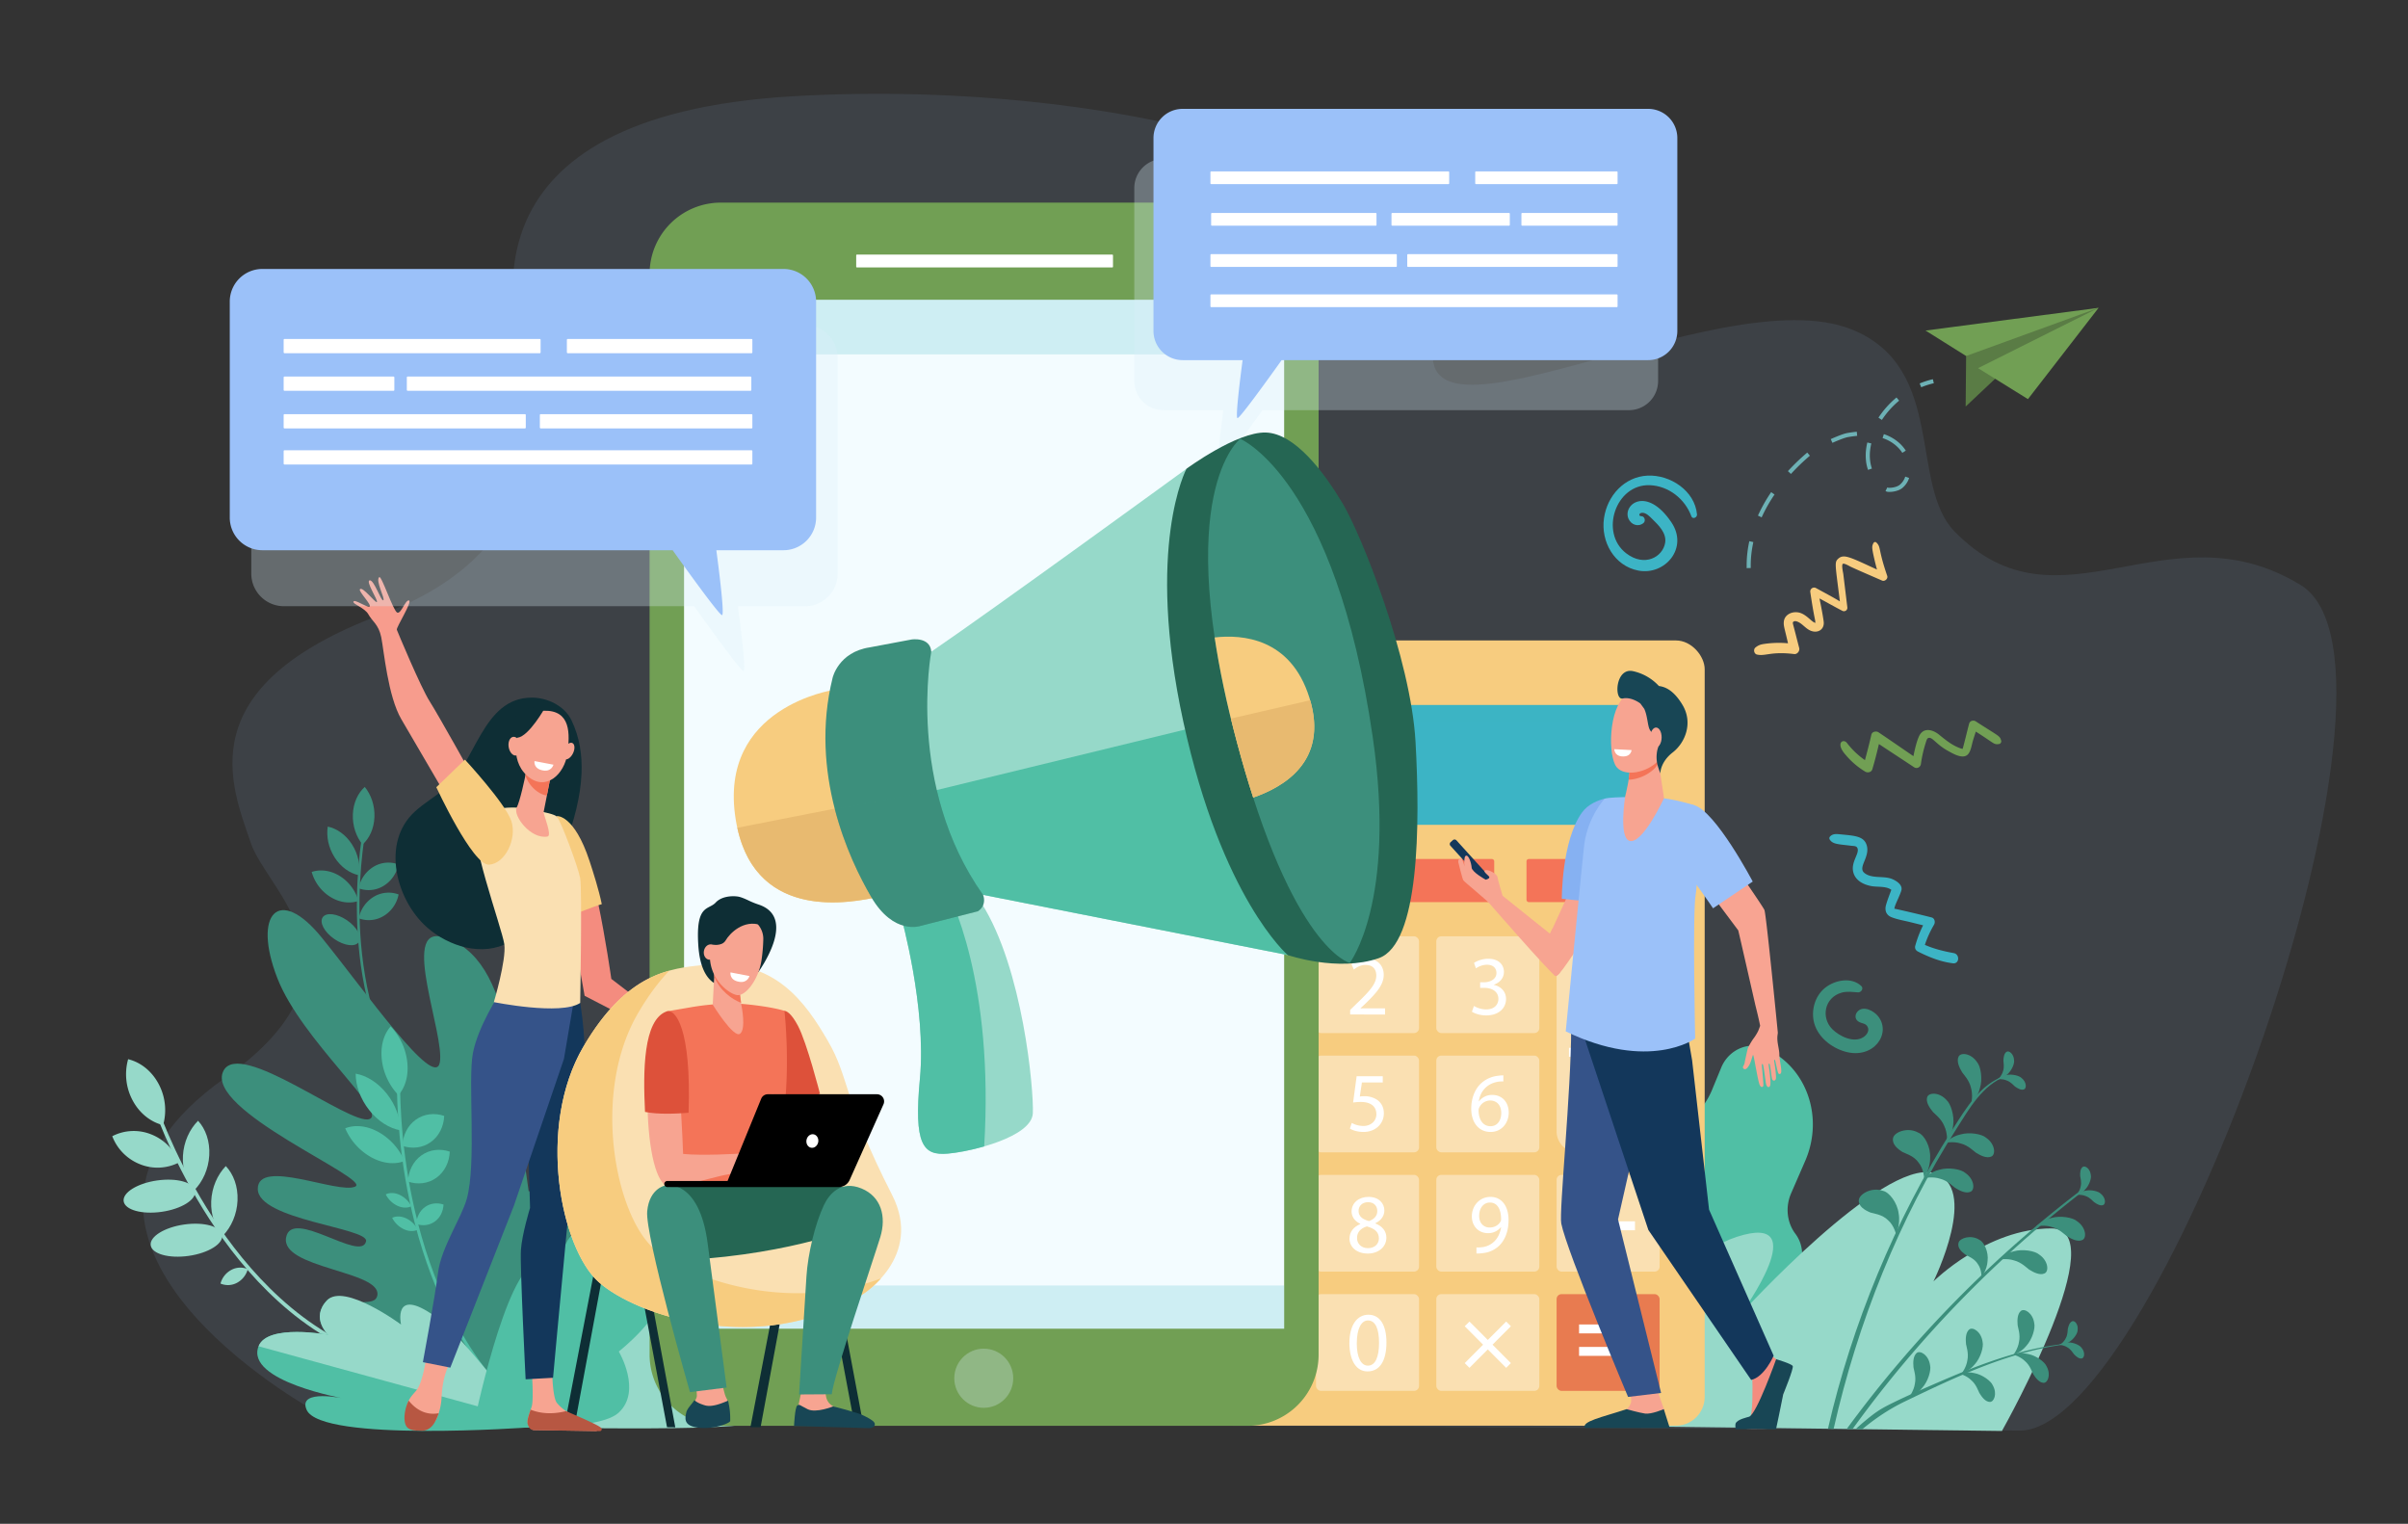 <?xml version="1.0" encoding="UTF-8"?> <svg xmlns="http://www.w3.org/2000/svg" viewBox="0 0 3161 2000"><rect x="0" y="0" width="3161" height="2000" fill="#333333" stroke="none"/> <defs> <style>.cls-1{isolation:isolate;}.cls-2,.cls-25{fill:#9bc1f9;}.cls-2{opacity:0.1;}.cls-28,.cls-3{fill:#3c8f7c;}.cls-4{fill:#96d9c9;}.cls-5{fill:#50bfa5;}.cls-6{fill:#0e2e35;}.cls-7{fill:#f7cc7f;}.cls-8{fill:#719f54;}.cls-18,.cls-23,.cls-9{fill:#3cb4c5;}.cls-10{fill:#f79c8d;}.cls-11{fill:#f48c7f;}.cls-12{fill:#f7a491;}.cls-13{fill:#13375b;}.cls-14{fill:#355389;}.cls-15{fill:#fae0b2;}.cls-16{fill:#f47458;}.cls-17{fill:#b75742;}.cls-18{opacity:0.5;}.cls-18,.cls-24,.cls-28{mix-blend-mode:multiply;}.cls-19{fill:#e87b50;}.cls-20{fill:#fff;}.cls-21{fill:#f3fcff;}.cls-22,.cls-24{fill:#daeef7;}.cls-22,.cls-24,.cls-28{opacity:0.3;}.cls-23{opacity:0.2;}.cls-26{fill:#e8ba70;}.cls-27{fill:#256653;}.cls-29{fill:#5a7c45;}.cls-30{fill:#6db1b5;}.cls-31{fill:#86b1f2;}.cls-32{fill:#184655;}.cls-33{fill:#f8a492;}.cls-34{fill:#dd513a;}</style> </defs> <g class="cls-1"> <g id="Layer_1" data-name="Layer 1"> <path class="cls-2" d="M1041,126.33c447.17-25.95,916,109.21,847.09,305.13s368.44-69.59,543,1.05c124.26,50.29,74.59,203.39,134.7,265.08C2703.64,839,2844.6,660.92,3020,767.79s-183.73,1104.3-367,1109.87L562.82,1865l-150-13.48S-2.1,1624.59,294.71,1415.29C495.4,1273.76,351,1171,329.17,1106.2c-25.06-74.39-83.54-204.3,171.24-299.65s189-302.79,182.73-345.75S593.88,152.27,1041,126.33Z"></path> <path class="cls-3" d="M533,1423.68c-48.08-71.67-59.72-159.89-61-221.28-1.41-66.64,8.72-116.94,8.82-117.44l-3.33-1.07c-.1.5-10.32,51.17-8.91,118.25,1.3,62,13.07,151.11,61.75,223.68Z"></path> <path class="cls-3" d="M491.55,1072.38c-.58,15.11-6.59,28-15.63,36.08-8.33-10.21-13.3-24.42-12.72-39.54s6.59-28,15.63-36.07C487.16,1043.05,492.13,1057.27,491.55,1072.38Z"></path> <path class="cls-3" d="M462.06,1108.27c8.18,12.77,11.1,27.53,9.09,40.51-11.91-2.48-23.65-10.6-31.83-23.36s-11.09-27.53-9.08-40.51C442.15,1087.39,453.89,1095.51,462.06,1108.27Z"></path> <path class="cls-3" d="M446.12,1149.84a56.6,56.6,0,0,1,24.41,32.71c-11.26,3.76-24.68,2.23-36.95-5.39a56.54,56.54,0,0,1-24.41-32.71C420.43,1140.7,433.85,1142.23,446.12,1149.84Z"></path> <ellipse class="cls-3" cx="447.24" cy="1220.32" rx="14.86" ry="28.71" transform="translate(-811.18 895.41) rotate(-55.4)"></ellipse> <path class="cls-3" d="M490.29,1137.7a37.61,37.61,0,0,1,32.73-3.14,42.42,42.42,0,0,1-19.55,28.21,37.61,37.61,0,0,1-32.73,3.14A42.42,42.42,0,0,1,490.29,1137.7Z"></path> <path class="cls-3" d="M490.52,1177.12a37.6,37.6,0,0,1,32.73-3.14,42.38,42.38,0,0,1-19.55,28.2,37.59,37.59,0,0,1-32.74,3.15A42.47,42.47,0,0,1,490.52,1177.12Z"></path> <path class="cls-4" d="M483.45,1775.69c-100.79-36.7-171.29-124.23-212.68-191.2-44.94-72.69-66.24-137.54-66.45-138.19l-4.45,1.77c.21.65,21.66,66,66.88,139.18,41.79,67.63,113,156,215.06,193.2Z"></path> <path class="cls-4" d="M208.26,1422.75a72.82,72.82,0,0,1,5.86,54c-16-3.91-30.87-15.24-40.05-32.53a72.81,72.81,0,0,1-5.86-54C184.23,1394.12,199.08,1405.46,208.26,1422.75Z"></path> <path class="cls-4" d="M198.39,1488.86A64.27,64.27,0,0,1,235,1525.72a61.43,61.43,0,0,1-51.06,2.43,64.25,64.25,0,0,1-36.59-36.86A61.43,61.43,0,0,1,198.39,1488.86Z"></path> <ellipse class="cls-4" cx="209.28" cy="1569.95" rx="47.37" ry="20.8" transform="translate(-219.45 45.24) rotate(-8.11)"></ellipse> <ellipse class="cls-4" cx="244.82" cy="1627.76" rx="47.37" ry="20.8" transform="translate(-227.26 50.84) rotate(-8.11)"></ellipse> <path class="cls-4" d="M240.15,1517c1-18.25,8.64-34.73,19.84-46,10,10.86,15.74,27.1,14.72,45.36s-8.63,34.73-19.83,46C244.91,1551.47,239.13,1535.23,240.15,1517Z"></path> <path class="cls-4" d="M277.26,1576.81c.75-18.26,8.12-34.88,19.16-46.33,10.13,10.67,16.15,26.79,15.4,45.06s-8.13,34.88-19.16,46.32C282.53,1611.19,276.5,1595.07,277.26,1576.81Z"></path> <path class="cls-4" d="M303.59,1666.8a24.89,24.89,0,0,1,21.67-1,28.72,28.72,0,0,1-14.14,17.89,24.9,24.9,0,0,1-21.67,1A28.68,28.68,0,0,1,303.59,1666.8Z"></path> <path class="cls-3" d="M725.15,1678.63s78.35-173,52.16-211.6c-36.2-53.34-81.22,110.35-83.41,96-20.73-135.88-16.4-307.25-113.36-333.22-55.12-14.77,3.65,128-3.2,164.76s-98.54-94.53-155-164-91.05-31.15-58.32,53.14c31.66,81.5,146.33,177,120.66,185.17s-169.61-105.36-191.3-63.52c-26.6,51.3,195.13,141.86,172.89,152.08s-127.88-37.82-127.88,3,146,51.08,142.16,68.75c-6.14,28.61-97.83-44.64-105-4.94-7.32,40.6,124.46,43.68,119.86,75.44-2.64,18.25-35.84-.85-41.84,24.24-13.69,57.22,194,137.39,194,137.39Z"></path> <path class="cls-4" d="M866.79,1716.73c31.53,14.77,23,51.45,23,51.45s85.48-66.75,117.44-27.79,15.16,115.32-22.32,127.73-363.48,3.72-363.48,3.72S838.43,1703.44,866.79,1716.73Z"></path> <path class="cls-5" d="M643.42,1810.83l3-2.58c-68.49-83.43-97.74-188-110.21-261.07-13.54-79.26-10.8-139.54-10.77-140.14l-4.16-.75c0,.61-2.79,61.29,10.82,141C544.69,1621,574.2,1726.5,643.42,1810.83Z"></path> <path class="cls-5" d="M534.62,1393.79c2,18-2.63,33.57-11.63,43.56a80.83,80.83,0,0,1-21.79-46.54c-2-18,2.63-33.56,11.63-43.56A80.83,80.83,0,0,1,534.62,1393.79Z"></path> <path class="cls-5" d="M507.9,1435.73c11.74,14.86,17.76,32.31,17.75,47.84-14.23-2.48-29.25-11.66-41-26.53s-17.76-32.31-17.75-47.84C481.13,1411.68,496.16,1420.87,507.9,1435.73Z"></path> <path class="cls-5" d="M496.88,1485.83a79.26,79.26,0,0,1,34.08,38c-12.36,4.92-28.16,3.64-43.7-4.93a79.18,79.18,0,0,1-34.09-37.95C465.53,1476,481.33,1477.26,496.88,1485.83Z"></path> <path class="cls-5" d="M524.67,1568.31a33,33,0,0,1,15.3,14.92c-5,2.49-11.57,2.47-18.29-.64a33,33,0,0,1-15.3-14.92C511.36,1565.18,518,1565.2,524.67,1568.31Z"></path> <path class="cls-5" d="M533.1,1599.07A33,33,0,0,1,548.41,1614c-5,2.48-11.58,2.46-18.29-.65a33,33,0,0,1-15.31-14.92C519.79,1595.93,526.39,1596,533.1,1599.07Z"></path> <path class="cls-5" d="M545.81,1469.62c11-7.88,24.63-9.25,37.31-5-.6,13.73-6.61,26.47-17.58,34.34s-24.62,9.26-37.31,5C528.84,1490.23,534.84,1477.49,545.81,1469.62Z"></path> <path class="cls-5" d="M553.12,1516.52c11-7.88,24.62-9.25,37.3-5-.6,13.73-6.61,26.47-17.58,34.34s-24.62,9.25-37.31,5C536.14,1537.12,542.14,1524.39,553.12,1516.52Z"></path> <path class="cls-5" d="M557.91,1584.24c7.15-5.12,16-6,24.29-3.29-.39,8.94-4.3,17.23-11.45,22.36s-16,6-24.28,3.29C546.86,1597.65,550.77,1589.37,557.91,1584.24Z"></path> <path class="cls-5" d="M695.07,1873.44s-100.13-128.55-142-148.25c-44.6-21-5.93,51.74-5.93,51.74s-95.36-93.68-117.76-70.29,1.52,45.28,1.52,45.28-79.86-14.83-91.5,15.08c-17.89,46,113.45,68.83,113.45,68.83S390,1822,402.54,1850.48C421.52,1893.4,695.07,1873.44,695.07,1873.44Z"></path> <path class="cls-4" d="M339.42,1767c11.64-29.91,91.5-15.08,91.5-15.08S407,1730,429.4,1706.64s97.05,31.85,97.05,31.85-11.57-50.77,44.5-10.83c40.06,28.52,117.36,134.93,117.36,134.93Z"></path> <path class="cls-5" d="M621.45,1871.51s159.54,11.28,190.62-17.29.24-80.32.24-80.32,54.75-43.28,53.9-71.54-36.53-13.92-36.53-13.92,60.46-77.84,46.12-92.65c-26.71-27.57-96.61,53.34-96.61,53.34s20.75-38.49-1.14-44.6c-33-9.22-57.27,85.71-57.27,85.71s6.15-37.49-16.59-32.51C663.37,1666.66,621.45,1871.51,621.45,1871.51Z"></path> <polygon class="cls-6" points="753.94 1873.27 740.59 1873.27 790.35 1614.68 801.46 1616.79 753.94 1873.27"></polygon> <path class="cls-5" d="M2246.93,1431.65l12.88-31.23c10-23,35.57-33.94,57.12-24.5h0c54.31,23.79,77.92,90,52.74,147.88l-18.41,42.33c-8.07,18.54-5.26,38.93,5.62,53.32,9.87,13.06,11.49,31.22,4.64,47l-9.71,22.32a88.55,88.55,0,0,1-55.21,49.42,53.72,53.72,0,0,0-33.33,30.22l-13.75,31.6c-15.19,34.92-54.07,51.6-86.84,37.25L2144,1829c-32.77-14.35-47-54.3-31.82-89.23h0c24.57-41.76,22.61-72.93,13.9-94.07a126.88,126.88,0,0,1,1.2-98.69l1.94-4.46a125.31,125.31,0,0,1,76.46-69.43C2220.51,1468.4,2236,1456.82,2246.93,1431.65Z"></path> <path class="cls-4" d="M2012.86,1870.39c26.35-34.29,172.8-216.39,267-247,104-33.79,6,100.41,6,100.41s184.52-202.46,252.24-184.21c62.07,16.73,0,142.23,0,142.23s69.91-69.5,154.69-69.5c82.51,0-57.29,252.67-64.85,265.87Z"></path> <path class="cls-3" d="M2568.81,1480.68c-75.4,118.15-130.32,255.25-161.78,394.68l-7.47-.09c31.33-136.51,88.19-274.68,163.45-392.7,17.49-27.43,36.38-60,69.14-70.67.63-.2.87.76.27,1C2602.5,1424.2,2585.17,1455,2568.81,1480.68Z"></path> <path class="cls-3" d="M2424.17,1875.61a1532.55,1532.55,0,0,1,309.4-314.82c1.21-.92,2.85,1.21,1.63,2.15a1516.47,1516.47,0,0,0-303.32,312.73Z"></path> <path class="cls-3" d="M2575.7,1407.41c1.94,2.87,9.37,10.34,11.55,20.15,2.93,9.31.62,21,.37,20.55-.56.24,8.59-7.53,11.45-19.89,3.71-11.85,1.12-28.28-3.49-33.73-8-12.31-21.86-13.56-24.55-7.59C2568.16,1392.83,2571.79,1400.9,2575.7,1407.41Z"></path> <path class="cls-3" d="M2593.73,1512.87c-2.81-2-10.11-9.6-19.84-12-9.22-3.12-20.88-1-20.48-.77-.24.56,7.68-8.48,20.05-11.1,11.88-3.48,28.21-.56,33.54,4.17,12.11,8.22,13.08,22.19,7.08,24.78C2608.11,1520.72,2600.15,1516.92,2593.73,1512.87Z"></path> <path class="cls-3" d="M2566.51,1559.09c-2.81-2-10.11-9.6-19.84-12-9.22-3.13-20.88-1-20.48-.78-.24.56,7.68-8.47,20-11.1,11.88-3.48,28.21-.56,33.54,4.17,12.11,8.22,13.08,22.19,7.08,24.78C2580.9,1566.94,2572.93,1563.14,2566.51,1559.09Z"></path> <path class="cls-3" d="M2663.6,1666.3c-2.81-2-10.11-9.6-19.85-12-9.21-3.13-20.87-1-20.47-.78-.24.56,7.68-8.47,20-11.1,11.88-3.48,28.21-.56,33.54,4.17,12.11,8.22,13.08,22.19,7.08,24.78C2678,1674.15,2670,1670.35,2663.6,1666.3Z"></path> <path class="cls-3" d="M2713.2,1622.46c-2.81-2-10.11-9.61-19.84-12-9.22-3.13-20.88-1-20.48-.78-.24.56,7.68-8.47,20-11.1,11.88-3.48,28.21-.55,33.54,4.17,12.11,8.23,13.08,22.2,7.08,24.79C2727.59,1630.3,2719.62,1626.5,2713.2,1622.46Z"></path> <path class="cls-3" d="M2537.61,1459.71c2.37,2.52,10.88,8.72,14.58,18.07,4.35,8.73,3.9,20.6,3.59,20.24-.52.32,7.3-8.8,8.19-21.45,1.79-12.29-3.35-28.11-8.76-32.76-9.79-10.9-23.71-9.93-25.43-3.61C2527.88,1446.5,2532.73,1453.9,2537.61,1459.71Z"></path> <path class="cls-3" d="M2497.59,1512.13c3.37,1.79,15.13,5,21,13.88,6.7,7.86,7.55,21.31,7.11,21-.63.58,8.38-13,8-27.48.84-14.49-7.74-29.93-15.3-32.78-14-8-31.89-.86-33.36,6.94C2483.39,1501.59,2490.57,1507.74,2497.59,1512.13Z"></path> <path class="cls-3" d="M2455.46,1591.52c3.62,1.2,15.77,2.42,23.08,10.13,7.92,6.62,11,19.74,10.53,19.54-.52.68,6.1-14.2,3.28-28.43-1.61-14.43-12.65-28.2-20.58-29.74-15.12-5.47-31.58,4.54-31.73,12.47C2439.7,1583.53,2447.81,1588.38,2455.46,1591.52Z"></path> <path class="cls-3" d="M2580.12,1646.83c2.63,1.65,12,5,16.34,12.49,5,6.78,4.93,17.77,4.58,17.52-.55.43,7.56-10.07,8.07-21.89,1.5-11.74-4.6-24.79-10.59-27.55-10.93-7.26-25.9-2.52-27.54,3.74C2569.16,1637.44,2574.66,1642.86,2580.12,1646.83Z"></path> <path class="cls-3" d="M2645,1426c-1.57-1.31-5.56-6.12-11.21-8-5.32-2.26-12.31-1.53-12.08-1.36-.17.32,4.91-4.68,12.34-5.69,7.18-1.53,16.71.91,19.66,3.94,6.81,5.4,6.77,13.71,3.11,15S2648.63,1428.67,2645,1426Z"></path> <path class="cls-3" d="M2629.9,1392.26c.07,2.06,1.44,8.16-.56,13.78-1.47,5.6-6.31,10.71-6.31,10.42-.35-.06,6.69-1,12-6.33,5.59-4.77,9.48-13.84,8.89-18-.1-8.7-6.68-13.75-9.92-11.61S2630,1387.75,2629.9,1392.26Z"></path> <path class="cls-3" d="M2748.92,1577.79c-1.57-1.31-5.56-6.12-11.21-8-5.32-2.25-12.31-1.53-12.08-1.36-.17.32,4.91-4.67,12.34-5.68,7.18-1.54,16.71.9,19.66,3.94,6.81,5.39,6.77,13.7,3.11,15S2752.54,1580.46,2748.92,1577.79Z"></path> <path class="cls-3" d="M2730.69,1543.76c.24,2,2.1,8,.56,13.78-1,5.7-5.41,11.19-5.43,10.91-.35,0,6.59-1.6,11.47-7.3,5.19-5.22,8.32-14.57,7.39-18.71-.81-8.66-7.78-13.15-10.83-10.75S2730.42,1539.26,2730.69,1543.76Z"></path> <path class="cls-3" d="M2648.62,1739.71c.5,3.17,3.79,12.37,1.76,21.46-1.2,9-7.73,17.81-7.77,17.37-.57,0,10.16-2.91,17.42-12.13,7.76-8.47,12-23.27,10.33-29.66-1.82-13.47-13-20-17.59-16.08S2647.91,1732.7,2648.62,1739.71Z"></path> <path class="cls-3" d="M2580.8,1764.07c.5,3.17,3.79,12.37,1.76,21.46-1.2,9-7.73,17.82-7.78,17.38-.56,0,10.17-2.92,17.43-12.14,7.76-8.47,12.05-23.27,10.33-29.66-1.83-13.46-13-20-17.59-16.08S2580.09,1757.07,2580.8,1764.07Z"></path> <path class="cls-3" d="M2511.88,1794.89c.51,3.17,3.8,12.37,1.77,21.46-1.21,9-7.73,17.82-7.78,17.38-.56,0,10.17-2.91,17.43-12.14,7.76-8.47,12-23.27,10.33-29.66-1.83-13.46-13-20-17.6-16.08S2511.18,1787.89,2511.88,1794.89Z"></path> <path class="cls-3" d="M2668.86,1803.29c-1.39-2.62-4.08-11.24-10.64-16.8-5.87-5.93-15.6-8.8-15.39-8.45-.39.33,9.12-3.55,19.59-.82,10.43,1.9,21.83,10.4,24.12,16.07,6.14,11,1.56,22-4,21.71S2672.24,1808.85,2668.86,1803.29Z"></path> <path class="cls-3" d="M2598.32,1828.34c-1.39-2.61-4.09-11.24-10.64-16.8-5.87-5.93-15.6-8.8-15.39-8.45-.4.34,9.11-3.55,19.59-.81,10.43,1.89,21.83,10.4,24.11,16.07,6.14,10.94,1.56,22-4,21.7C2606.35,1839.88,2601.69,1833.9,2598.32,1828.34Z"></path> <path class="cls-3" d="M2722.59,1777.5c-1.22-1.46-4.05-6.52-8.89-9.14-4.47-2.95-11-3.46-10.78-3.27-.21.26,5.25-3.43,12.19-3.11,6.8-.19,15.08,3.64,17.26,6.9,5.3,6.06,3.88,13.62.33,14.16S2725.44,1780.54,2722.59,1777.5Z"></path> <path class="cls-3" d="M2714.45,1744.22c-.28,1.88,0,7.68-2.82,12.46-2.27,4.85-7.53,8.7-7.48,8.44-.31-.12,6.27.17,12-3.76,5.89-3.4,10.95-11,11.11-14.93,1.35-8-3.8-13.65-7.11-12.24S2715.29,1740.13,2714.45,1744.22Z"></path> <path class="cls-7" d="M2355.19,858.46c4.14.51,7.66-4.1,6.63-8-1.66-6.22-3.22-12.47-4.82-18.71-3.52-13.79-4.09-14.22-3.12-15.38,2.31-2.78,7.87.45,9.81,1.84,4.3,3.06,7.85,7.24,12.75,9.41,9.56,4.21,19-1.23,17.49-12.16-1.42-10-3.43-20-5.49-30,10,5.34,19.85,11,29.91,16.18A4.48,4.48,0,0,0,2425,797c-1.07-8.8-4.23-34.84-5.27-43.43-.27-2.22-2.75-12.42-.51-13.56,2-1,8.72,3.17,10.32,3.91,8.86,4.1,12,5.43,41.15,18.11,3.47,1.51,7.95-2.51,6.69-6.14-12.32-35.77-7.84-37.35-14.13-43.72-1.41-1.43-3.35-.76-4.13.9-2,4.23-2.17,5.38,1.59,21.81q1.47,6.38,3.24,12.66c-35.06-16.07-43.52-21-50.92-14.22-5.13,4.68-3.93,6.72,2.19,56-10.19-6.15-20.7-11.64-31.17-17.38a5.1,5.1,0,0,0-7.63,5.37c5.27,35.82,6.86,36.54,6.48,39.82,0,.09,1.77,1.1-1,0-4.73-1.88-11.58-11.62-21.21-13.31-8.48-1.49-18.27,2.88-19.07,12.36-.47,5.51.92,7.92,5.5,28.15a132.19,132.19,0,0,0-31.3.84c-4.72.67-7.74,1.72-11.46,4.73-3,2.47-1.9,8.26,2,9.19C2317.39,861.7,2324.6,854.7,2355.19,858.46Z"></path> <path class="cls-8" d="M2521.6,1002.72a163.37,163.37,0,0,1,6.49-28.27c.59-1.81,1.28-5.31,3.47-5.9,5.26-1.43,9.64,8.18,25.6,17,6.93,3.82,20.92,12.34,27.14,3.35,3.18-4.6,4-11.37,5.58-16.67,1.18-4,2.52-8,3.77-12,25.4,16.08,23.34,17.23,30.44,16.36a3.7,3.7,0,0,0,2.92-4.3c-1.91-6.77-1.66-4.92-33.49-25.52-2.9-1.88-7.47-.84-8.52,2.78-1.6,5.45-7.5,30.5-8.71,33.46-.23-.28-1.63-.42-1.92-.52-11.45-3.85-19.94-10.94-29.16-18.4-7.55-6.11-19.22-9.66-25.19.56-3.24,5.54-6.31,18.06-8.25,27.82-15.27-10.43-30.48-21-45.81-31.29-3-2-8.49-1-9.4,3.06-2.53,11.24-5.44,22.36-8.43,33.47a106.61,106.61,0,0,1-23.58-22.49c-4.92-6.39-15.51,0-2,15.29a102.65,102.65,0,0,0,25.84,22.21c3.27,2,8.2,1,9.43-3.07,3.28-10.91,6.07-22,8.64-33.09,15.35,10.2,30.8,20.24,46.14,30.44C2516.38,1009.52,2521,1007,2521.6,1002.72Z"></path> <path class="cls-9" d="M2514.18,1241.27c-.94,3.38.57,6.16,3.57,7.68,14.67,7.41,29.59,13.41,45.95,15.4,8.51,1,9.21-11.89,1-13.39-12.81-2.36-25.84-5.46-37.9-10.8a134.45,134.45,0,0,1,12-26.42c1.89-3.17,1-8.45-3.06-9.53-10.09-2.71-48.61-11.78-49.06-11.47a2.19,2.19,0,0,0,.27-1c.46-4.25,7.49-17,9.05-23.39,1.74-7.12-6.83-12.45-12.32-14.67-11.13-4.52-26.3,0-36.14-7.8-9.46-7.48,7.63-20.73,2.89-36.47-3.65-12.13-16-12.49-35.19-14.39-4.7-.47-9.29-.87-12.83,2.83a3.21,3.21,0,0,0-.72,3.71c3.94,6.69,11.16,6.35,28.53,8.54,2.21.28,6.14.09,7.55,2.21,4.7,7-8.69,18.58-4.87,32.8,3,11.09,14,16.24,24.15,18,7.94,1.36,18.74-.28,25.71,4.8-2.41,6.54-5,13.08-6.92,19.75-2.07,7.3.13,13.46,7.27,16.24,7.89,3.08,16.64,4.47,24.82,6.5,5.51,1.37,11,2.76,16.53,4.08A151.36,151.36,0,0,0,2514.18,1241.27Z"></path> <path class="cls-9" d="M2194,685.48c-32.74-48.41-64.32-23-56.24-4.56,3.46,7.9,12.79,11.24,19.7,5.52,3.17-2.63,1.55-9-2.91-8.94-3.68.06-3.34-4,.68-4.43,5.42-.56,10.23,4.72,13.73,8.16,8.18,8,18.89,18.32,16.92,31-3,18.88-27.12,32.6-51.33,13.87-34.91-27-13.81-91,31.22-89.27,24.5.94,46.09,17.9,54.48,40.78,1.64,4.47,7.79,1.64,7.41-2.47-2.88-31.12-35.22-52.28-64.94-50.87-30.48,1.44-52.89,26.45-57.14,55.8-4.46,30.78,13.46,62.83,45.17,68.84C2185.56,755.48,2216.93,719.33,2194,685.48Z"></path> <path class="cls-3" d="M2465.37,1333.79c-5.6-7-19.27-14.42-26.88-6.21-3.54,3.81-3.95,9.7.75,13s10.14,1.86,12.67,7.73c2.17,5-1.58,10.23-5.74,12.93-12.65,8.24-31.61-1.09-41-10.54-14.88-15-10.41-41.38,12.39-47.85,7.14-2,14.35-.77,21.6-.34,4,.24,7.58-5.15,4.21-8.33-12.93-12.22-34.66-7.94-47.53,2.32-13.51,10.77-18.9,30.24-14.24,46.71,5.2,18.39,22.68,32,40.54,37.08C2459.25,1390.84,2483.5,1356.61,2465.37,1333.79Z"></path> <path class="cls-6" d="M763.38,1015.08c1-23.81-2.5-47.34-13.08-69.51-9.1-19.08-31.61-29.91-52.14-29.93-65.19-.09-73.48,86.71-115,120.19-12.68,10.23-26.85,18.56-38.85,29.6C500,1106.17,520,1181.58,560.66,1217.29c28.24,24.79,72.6,38.87,107.4,19.49,18.16-10.11,32-26.92,41.77-45.34,13.94-26.14,22.93-56.31,32.85-84.17C753.23,1077.62,762.08,1046.74,763.38,1015.08Z"></path> <path class="cls-10" d="M623.57,1024.91S575.69,938.8,564,920.49s-42-91-43.08-93.91,20.9-37.29,16-38.47S526.62,806.26,521.38,804s-20.53-48.84-23.51-46.53c-5.58,4.32,8.24,28.86,5.27,30.41s-12-27-17.84-26.17,11.12,26.17,9.48,28.41-19.24-21.63-22.42-16.54c-1.73,2.76,16.19,20.83,12.74,22.52s-19.37-10-21.06-6.61,14.74,8,19.65,17,13.28,13,16.75,29.78,8.67,77.56,26.46,107.87,56.93,97.42,56.93,97.42Z"></path> <path class="cls-11" d="M876.94,1341.81l-74.45-57S795,1231.67,785,1184.49c-12.57,3.56-23.9,13.45-36.48,16.9L767.43,1307,865,1357.54l27.56,35.54,6.27-36.49Z"></path> <path class="cls-7" d="M774,1130.42c-20.37-62-43.14-59.34-43.14-59.34l17.61,130.31c12.58-3.45,29-11.13,41.51-14.69C785.85,1167.11,779,1145.69,774,1130.42Z"></path> <path class="cls-12" d="M559.59,1781.91s-4.59,32-12.49,42.37c-2.65,3.47-7.5,7.86-10.68,14.13-4.95,9.77-2.21,24.3,1.44,32.3,1.88,4.11-.13,4.1,4.14,5.43,12.64,3.92,26.08-2.69,31.46-14.86a75.91,75.91,0,0,0,6.18-27.3C581,1804.89,590,1790.1,590,1790.1Z"></path> <path class="cls-12" d="M697.83,1796.56s2.84,36.13.54,47.87c-1.24,6.28-8.1,19.23-5,25.14s6.74,7.4,6.74,7.4l81.6,1.32c4.45.07,1.51-2.8-2.07-5.45-5.87-4.34-10.6-7.21-29.34-16.33-1.22-.59-5.67-3.44-7.28-4.42a56.58,56.58,0,0,1-11.67-10.37c-5.86-6.56-6.37-38.38-6.37-38.38Z"></path> <path class="cls-13" d="M761.61,1316.34s10.27,58.65,3.53,97.11S726,1808.36,726,1808.36l-36,2s-7.54-148.9-6.19-169.61,12-55.35,12-55.35l-3.59-120.22,45.42-157.94Z"></path> <path class="cls-14" d="M655.84,1304s-28.33,42.89-35.08,78.39,5,144.59-8,191.11c-7,25.18-33.65,64.06-37.7,96.6s-19.92,117.78-19.92,117.78l36,7.17,83.59-212.87,65.57-192.4,16.8-99.09Z"></path> <path class="cls-15" d="M678.78,1060s-37.52-2.41-52.36,13.86,32.93,145,35.63,165.68-13.76,75.76-13.76,75.76,88.13,17.84,113.32,1.08c0,0,2.7-148.9,0-163.69s-25.19-75-30.59-80.86S678.78,1060,678.78,1060Z"></path> <path class="cls-12" d="M691.27,1009.54s-.19,1.11-.54,3c-1.67,9.07-8.12,39.17-12.47,47.44-5.26,10,18,41.88,40.4,38,6.66-1.16-5.64-29.3-5-32.28,1.14-5.7,2.67-13.49,4.24-21.47.88-4.5,1.78-9.07,2.62-13.36,2.4-12.19,4.35-22.16,4.35-22.16Z"></path> <path class="cls-16" d="M690.73,1012.54c.35-1.89.54-3,.54-3l33.55-.84s-2,10-4.35,22.16c-.83,4.27-1.72,8.81-2.61,13.29-5.18-.77-10.59-3.3-16-8.08a42.65,42.65,0,0,1-12.13-18.15C690.12,1015.79,690.47,1014,690.73,1012.54Z"></path> <path class="cls-12" d="M713.85,932.84S698,931,688.13,943.9s-20.6,52.77,4,74.44,49-2.86,52.57-28.87S749.73,931.9,713.85,932.84Z"></path> <path class="cls-12" d="M752,989.08c-2.94,5.75-7.87,8.93-11,7.11s-3.31-8-.37-13.7,7.87-8.93,11-7.11S754.94,983.34,752,989.08Z"></path> <path class="cls-6" d="M715.62,928.58s-21.12,37.92-36.24,39.67-17.1,21.9-17.1,21.9,5.41-46.43,20.37-55.38S715.62,928.58,715.62,928.58Z"></path> <path class="cls-17" d="M575.91,1854.88c-19.6,3.59-32.64-7.94-39.43-16.57-5,9.78-7.42,24.37-3.75,32.4,3.23,7.08,12.66,6.88,20.09,7.16,7.85.29,13.93-4.1,17.82-11A65.84,65.84,0,0,0,575.91,1854.88Z"></path> <path class="cls-17" d="M743.06,1852.08c-21.58,5.57-37.53,1.78-46.46-1.83-2.3,6.55-5.35,14.78-3.73,19.53,2,5.81,4.8,7.12,7.29,7.19,19.72.52,72.21,1.23,87.24,1.42a2.47,2.47,0,0,0,1.91-4.06C785.58,1869.86,744.67,1853.07,743.06,1852.08Z"></path> <path class="cls-12" d="M683.34,977.78c1.23,6.73-1.24,12.91-5.52,13.79s-8.74-3.86-10-10.59,1.24-12.91,5.52-13.79S682.12,971,683.34,977.78Z"></path> <path class="cls-7" d="M610.32,997s53,57.28,60.83,80.36-7.67,56.1-29.15,57.55-69.26-101.66-69.26-101.66Z"></path> <rect class="cls-7" x="1503.53" y="840.6" width="734.23" height="1030.64" rx="37.79"></rect> <rect class="cls-9" x="1569.64" y="925.37" width="608.93" height="157.23"></rect> <polygon class="cls-18" points="1585.8 948.01 2178.57 948.01 2178.57 925.37 1569.64 925.37 1569.64 1082.6 1585.8 1082.6 1585.8 948.01"></polygon> <rect class="cls-16" x="1569.64" y="1127.45" width="174.72" height="56.64" rx="2.91"></rect> <rect class="cls-16" x="1786.75" y="1127.45" width="174.72" height="56.64" rx="2.91"></rect> <rect class="cls-16" x="2003.85" y="1127.45" width="174.72" height="56.64" rx="2.91"></rect> <rect class="cls-16" x="1569.64" y="1228.94" width="135.22" height="126.98" rx="6.51"></rect> <rect class="cls-15" x="1727.55" y="1228.94" width="135.22" height="126.98" rx="6.51"></rect> <rect class="cls-15" x="1885.45" y="1228.94" width="135.22" height="126.98" rx="6.51"></rect> <rect class="cls-16" x="1569.64" y="1385.49" width="135.22" height="126.98" rx="6.51"></rect> <rect class="cls-15" x="1727.55" y="1385.49" width="135.22" height="126.98" rx="6.51"></rect> <rect class="cls-15" x="1885.45" y="1385.49" width="135.22" height="126.98" rx="6.51"></rect> <path class="cls-15" d="M2151,1228.94H2070.9a27.59,27.59,0,0,0-27.54,27.64v228.25a27.59,27.59,0,0,0,27.54,27.64H2151a27.59,27.59,0,0,0,27.54-27.64V1256.58A27.59,27.59,0,0,0,2151,1228.94Z"></path> <rect class="cls-16" x="1569.64" y="1542.03" width="135.22" height="126.98" rx="6.51"></rect> <rect class="cls-15" x="1727.55" y="1542.03" width="135.22" height="126.98" rx="6.51"></rect> <rect class="cls-15" x="1885.45" y="1542.03" width="135.22" height="126.98" rx="6.51"></rect> <rect class="cls-15" x="2043.36" y="1542.03" width="135.22" height="126.98" rx="6.51"></rect> <rect class="cls-16" x="1569.64" y="1698.58" width="135.22" height="126.98" rx="6.51"></rect> <rect class="cls-15" x="1727.55" y="1698.58" width="135.22" height="126.98" rx="6.51"></rect> <rect class="cls-15" x="1885.45" y="1698.58" width="135.22" height="126.98" rx="6.51"></rect> <rect class="cls-19" x="2043.36" y="1698.58" width="135.22" height="126.98" rx="6.51"></rect> <path class="cls-20" d="M1660.4,1572.16v6.42l-31.22,65.52h-10l31.11-63.64v-.22h-35.08v-8.08Z"></path> <path class="cls-20" d="M1771.48,1625.84c0-9.08,5.41-15.5,14.23-19.26l-.11-.33c-7.94-3.76-11.36-10-11.36-16.16,0-11.4,9.6-19.15,22.17-19.15,13.9,0,20.85,8.75,20.85,17.71,0,6.09-3,12.62-11.8,16.83v.33c8.93,3.54,14.45,9.85,14.45,18.59,0,12.51-10.7,20.92-24.38,20.92C1780.53,1645.32,1771.48,1636.35,1771.48,1625.84Zm38.61-.44c0-8.75-6.07-13-15.77-15.72-8.39,2.44-12.91,8-12.91,14.83-.33,7.31,5.18,13.73,14.34,13.73C1804.46,1638.24,1810.09,1632.81,1810.09,1625.4Zm-26.69-36c0,7.19,5.4,11.06,13.67,13.28,6.18-2.11,10.92-6.53,10.92-13.06,0-5.76-3.42-11.73-12.13-11.73C1787.81,1577.92,1783.4,1583.23,1783.4,1589.43Z"></path> <path class="cls-20" d="M1820,1762c0,24.46-9,38-24.93,38-14,0-23.5-13.17-23.72-37,0-24.12,10.37-37.41,24.93-37.41C1811.41,1725.56,1820,1739.07,1820,1762Zm-38.94,1.1c0,18.71,5.74,29.33,14.56,29.33,9.93,0,14.67-11.62,14.67-30,0-17.71-4.52-29.33-14.56-29.33C1787.26,1733.09,1781.08,1743.49,1781.08,1763.08Z"></path> <path class="cls-20" d="M1938.16,1637.24a40.56,40.56,0,0,0,7.83-.33,27,27,0,0,0,15-7c4.74-4.31,8.16-10.62,9.48-19.14h-.33a21,21,0,0,1-16.88,7.75c-12.9,0-21.17-9.75-21.17-22,0-13.61,9.81-25.57,24.48-25.57s23.72,12,23.72,30.33c0,15.83-5.3,26.89-12.35,33.76a35.86,35.86,0,0,1-20.85,9.63,45.37,45.37,0,0,1-8.94.55Zm3.53-41.39c0,9,5.41,15.27,13.79,15.27,6.51,0,11.58-3.21,14.12-7.53a6.44,6.44,0,0,0,.88-3.54c0-12.28-4.52-21.69-14.67-21.69C1947.54,1578.36,1941.69,1585.66,1941.69,1595.85Z"></path> <path class="cls-20" d="M1643.85,1484.49V1464.9h-33.31v-6.42l32-45.93H1653v44.72h10v7.63h-10v19.59Zm0-27.22v-24c0-3.76.11-7.53.33-11.29h-.33c-2.2,4.21-4,7.3-5.95,10.62L1620.36,1457v.23Z"></path> <path class="cls-20" d="M1815.16,1420.74h-27.35l-2.76,18.48a38.52,38.52,0,0,1,5.85-.44,30.19,30.19,0,0,1,15.44,3.88c5.62,3.21,10.26,9.4,10.26,18.48,0,14.06-11.14,24.57-26.7,24.57-7.83,0-14.45-2.21-17.87-4.43l2.43-7.41a32.06,32.06,0,0,0,15.33,4c9.16,0,17-6,17-15.6-.11-9.3-6.29-15.94-20.63-15.94a74.16,74.16,0,0,0-9.92.77l4.63-34.53h34.3Z"></path> <path class="cls-20" d="M1973.46,1419.41a34.54,34.54,0,0,0-7.28.45c-15.22,2.54-23.27,13.72-24.93,25.56h.33a21.34,21.34,0,0,1,17.32-8.3c12.68,0,21.62,9.19,21.62,23.25,0,13.17-8.94,25.34-23.83,25.34-15.33,0-25.37-12-25.37-30.66,0-14.17,5.08-25.34,12.14-32.43A39,39,0,0,1,1966.4,1412a45.64,45.64,0,0,1,7.06-.56Zm-2.76,41.51c0-10.3-5.84-16.49-14.78-16.49a16,16,0,0,0-13.9,8.85,8.35,8.35,0,0,0-1.1,4.32c.22,11.84,5.62,20.58,15.77,20.58C1965.08,1478.18,1970.7,1471.21,1970.7,1460.92Z"></path> <path class="cls-20" d="M1634.92,1268.67h-.22l-12.47,6.75-1.87-7.42,15.66-8.41h8.27v71.94h-9.37Z"></path> <path class="cls-20" d="M1772.37,1331.53v-6l7.61-7.42c18.31-17.48,26.58-26.78,26.69-37.63,0-7.3-3.53-14-14.23-14-6.51,0-11.91,3.32-15.22,6.08l-3.09-6.86a31.36,31.36,0,0,1,20.3-7.3c15.44,0,22,10.62,22,20.91,0,13.29-9.6,24-24.71,38.63l-5.74,5.31v.22h32.21v8.08Z"></path> <path class="cls-20" d="M1934.85,1320.36a32.41,32.41,0,0,0,15.89,4.53c12.46,0,16.32-8,16.21-13.94-.11-10.07-9.15-14.39-18.53-14.39H1943v-7.31h5.4c7.06,0,16-3.65,16-12.17,0-5.75-3.65-10.85-12.58-10.85a26.3,26.3,0,0,0-14.34,4.76l-2.54-7.08c3.75-2.77,11-5.53,18.75-5.53,14.12,0,20.52,8.41,20.52,17.15,0,7.42-4.41,13.72-13.23,16.93v.23c8.82,1.77,16,8.41,16,18.48,0,11.51-8.94,21.58-26.14,21.58-8,0-15.11-2.54-18.64-4.87Z"></path> <ellipse class="cls-20" cx="1637.25" cy="1789.24" rx="8.65" ry="8.68"></ellipse> <polygon class="cls-20" points="2162.33 1375.29 2116.82 1375.29 2116.82 1329.62 2105.11 1329.62 2105.11 1375.29 2059.6 1375.29 2059.6 1387.03 2105.11 1387.03 2105.11 1432.7 2116.82 1432.7 2116.82 1387.03 2162.33 1387.03 2162.33 1375.29"></polygon> <polygon class="cls-20" points="1983.35 1789.1 1959.26 1764.92 1983.35 1740.74 1977.16 1734.53 1953.06 1758.7 1928.96 1734.53 1922.77 1740.74 1946.86 1764.92 1922.77 1789.1 1928.96 1795.32 1953.06 1771.14 1977.16 1795.32 1983.35 1789.1"></polygon> <rect class="cls-20" x="2070.04" y="1603.03" width="76.22" height="11.71"></rect> <rect class="cls-20" x="2072.85" y="1738.39" width="76.22" height="11.71"></rect> <rect class="cls-20" x="2072.85" y="1767.87" width="76.22" height="11.71"></rect> <path class="cls-8" d="M1669.4,271.51h0l-.2-.07c-1.87-.68-3.77-1.28-5.7-1.83-.66-.19-1.31-.39-2-.57s-1.4-.34-2.11-.51l-2.14-.5c-.68-.15-1.36-.28-2-.41s-1.53-.28-2.31-.41l-2-.31c-.84-.12-1.68-.22-2.52-.32l-1.84-.2c-1-.1-1.93-.16-2.9-.22l-1.53-.11c-1.49-.07-3-.11-4.5-.11H946q-2.41,0-4.8.12a91.13,91.13,0,0,0-9.41,1c-1.54.23-3.07.51-4.59.82a93.54,93.54,0,0,0-74,82.11c-.31,3.15-.48,6.34-.48,9.57V1777.87a93.6,93.6,0,0,0,61.53,88h0l.48.16c1.78.64,3.59,1.21,5.41,1.74.66.19,1.32.39,2,.56s1.4.35,2.11.52l2.14.5,2.05.41,2.31.41,2,.31c.84.12,1.68.22,2.52.32l1.84.2c1,.09,1.93.16,2.9.22.51,0,1,.08,1.53.1,1.49.07,3,.12,4.5.12h691.64a93.26,93.26,0,0,0,92.79-84c.31-3.14.48-6.33.48-9.56V359.52A93.6,93.6,0,0,0,1669.4,271.51Z"></path> <rect class="cls-21" x="897.96" y="393.48" width="787.75" height="1350.42"></rect> <rect class="cls-20" x="1123.94" y="334.12" width="337.09" height="16.92" rx="0.87"></rect> <ellipse class="cls-22" cx="1291.39" cy="1808.96" rx="38.69" ry="38.82"></ellipse> <rect class="cls-23" x="897.96" y="1687.24" width="787.75" height="56.66"></rect> <rect class="cls-23" x="897.96" y="393.48" width="787.75" height="71.66"></rect> <path class="cls-24" d="M1056.78,426.51H372.64a42.86,42.86,0,0,0-42.79,42.94V752.74a42.86,42.86,0,0,0,42.79,42.93H911.26c21.8,30.52,61.33,85.18,64.81,85.18,3.27,0-3-51.62-7.45-85.18h88.16a42.86,42.86,0,0,0,42.79-42.93V469.45A42.86,42.86,0,0,0,1056.78,426.51Z"></path> <path class="cls-25" d="M1028.53,353H344.39A42.85,42.85,0,0,0,301.61,396V679.25a42.86,42.86,0,0,0,42.78,42.94H883c21.8,30.52,61.32,85.18,64.81,85.18,3.26,0-3-51.63-7.46-85.18h88.16a42.86,42.86,0,0,0,42.79-42.94V396A42.85,42.85,0,0,0,1028.53,353Z"></path> <rect class="cls-20" x="372.35" y="444.88" width="337.31" height="18.7" rx="0.96"></rect> <rect class="cls-20" x="372.35" y="494.23" width="145.31" height="18.7" rx="0.96"></rect> <rect class="cls-20" x="534.04" y="494.23" width="452.23" height="18.7" rx="0.96"></rect> <rect class="cls-20" x="744.14" y="444.88" width="243.5" height="18.7" rx="0.96"></rect> <rect class="cls-20" x="372.35" y="590.97" width="615.29" height="18.7" rx="0.96"></rect> <rect class="cls-20" x="372.35" y="543.59" width="317.86" height="18.7" rx="0.96"></rect> <rect class="cls-20" x="708.67" y="543.59" width="278.97" height="18.7" rx="0.96"></rect> <rect class="cls-20" x="1588.95" y="255.55" width="210.29" height="16.71" rx="0.86" transform="translate(3388.18 527.82) rotate(180)"></rect> <path class="cls-24" d="M1527.18,208.53h611.2a38.29,38.29,0,0,1,38.23,38.36V500a38.29,38.29,0,0,1-38.23,38.35H1657.19c-19.48,27.27-54.79,76.1-57.91,76.1-2.91,0,2.7-46.12,6.66-76.1h-78.76A38.29,38.29,0,0,1,1489,500V246.89A38.29,38.29,0,0,1,1527.18,208.53Z"></path> <path class="cls-25" d="M1552.42,142.88h611.2a38.3,38.3,0,0,1,38.23,38.36V434.33a38.29,38.29,0,0,1-38.23,38.35h-481.2c-19.47,27.27-54.78,76.1-57.9,76.1-2.92,0,2.7-46.12,6.66-76.1h-78.76a38.29,38.29,0,0,1-38.23-38.35V181.24A38.29,38.29,0,0,1,1552.42,142.88Z"></path> <rect class="cls-20" x="1936.54" y="224.94" width="186.86" height="16.71" rx="0.86" transform="translate(4059.94 466.59) rotate(180)"></rect> <rect class="cls-20" x="1997.18" y="279.52" width="126.22" height="16.71" rx="0.86" transform="translate(4120.58 575.74) rotate(180)"></rect> <rect class="cls-20" x="1826.61" y="279.52" width="155.32" height="16.71" rx="0.86" transform="translate(3808.55 575.74) rotate(180)"></rect> <rect class="cls-20" x="1589.86" y="279.52" width="217.08" height="16.71" rx="0.86" transform="translate(3396.8 575.74) rotate(180)"></rect> <rect class="cls-20" x="1588.95" y="224.94" width="313.4" height="16.71" rx="0.86" transform="translate(3491.3 466.59) rotate(180)"></rect> <rect class="cls-20" x="1588.95" y="386.41" width="534.45" height="16.71" rx="0.86" transform="translate(3712.35 789.53) rotate(180)"></rect> <rect class="cls-20" x="1847.3" y="333.59" width="276.1" height="16.71" rx="0.86" transform="translate(3970.7 683.89) rotate(180)"></rect> <rect class="cls-20" x="1588.95" y="333.59" width="244.66" height="16.71" rx="0.86" transform="translate(3422.56 683.89) rotate(180)"></rect> <path class="cls-7" d="M1095,905.44s-152.68,22-129.35,169.39c21.75,137.39,152.69,109.49,186.31,102.6S1095,905.44,1095,905.44Z"></path> <path class="cls-26" d="M1152,1177.43c15.66-3.2,4.39-62.39-12.13-124.74-56.21,11-118.83,23.32-172,33.81C995,1210.6,1119.35,1184.12,1152,1177.43Z"></path> <path class="cls-4" d="M1182.87,1202.91s33.54,119.74,24.71,212.77c-8.24,86.76,4.12,101.22,36.37,98.47s110.49-22,111.86-53-13-190.05-67.25-275.43S1182.87,1202.91,1182.87,1202.91Z"></path> <path class="cls-5" d="M1235,1153c-21.5,14.45-52.12,49.94-52.12,49.94s33.54,119.74,24.71,212.77c-8.24,86.76,4.12,101.22,36.37,98.47,11.83-1,29.84-4.25,48-9.46C1304.8,1291.45,1249.79,1177.1,1235,1153Z"></path> <path class="cls-4" d="M1557.56,615.21S1304.34,799.58,1222.5,855.35l-47.86,71.27,34,207.61,81.83,40.28,399.91,79-9.26-44.93-72.57-201.41-37.06-229.3-10.81-141Z"></path> <polygon class="cls-5" points="1608.52 1007.18 1598.8 947.07 1194.11 1045.62 1208.61 1134.23 1290.44 1174.51 1690.35 1253.52 1681.09 1208.59 1608.52 1007.18"></polygon> <path class="cls-3" d="M1222.5,855.35s-33.45,176.11,67.94,319.16c0,0,5.66,13.25-6.69,21.52l-75.48,19.28s-35,12.39-64.51-37.88-81.67-163.19-50.78-287.82c0,0,7.54-33.74,48.72-39.94l54.9-10.33S1221,835.55,1222.5,855.35Z"></path> <path class="cls-27" d="M1557.56,615.21s65.88-48.55,104-47.51,76.17,51.64,100.88,92.95,89.55,203.48,95.73,313,5.15,265.45-48.38,284-119.41-4.13-119.41-4.13-86.47-74.36-136.9-305.73S1557.56,615.21,1557.56,615.21Z"></path> <path class="cls-3" d="M1771.84,1263.85s61.58-80,30.2-296.16c-49.41-340.27-174-391.73-174-391.73S1535.89,646.21,1624,975C1696.53,1246,1771.84,1263.85,1771.84,1263.85Z"></path> <path class="cls-7" d="M1594.48,836.67c6,40.06,15.43,85.91,29.48,138.37,7,26.25,14.09,50.11,21.1,71.82,38.29-13.3,100.23-46.64,73.78-131.21C1694.33,837.29,1630.53,832.5,1594.48,836.67Z"></path> <path class="cls-26" d="M1624,975c7,26.25,14.09,50.11,21.1,71.82,37.76-13.12,98.51-45.73,74.82-127.74l-104.09,24.07Q1619.6,958.7,1624,975Z"></path> <path class="cls-28" d="M1290.44,1174.51c-31.77-44.83-50.3-92.91-60.77-137.8l-133.78,25.34a459.27,459.27,0,0,0,47.87,115.38c29.51,50.27,64.51,37.88,64.51,37.88l75.48-19.28C1296.1,1187.76,1290.44,1174.51,1290.44,1174.51Z"></path> <path class="cls-29" d="M2580.94,467.25l-.61,66.33,42-39.57,132.48-90-108.13,23.59s-54,20.47-56.72,23.58S2580.94,467.25,2580.94,467.25Z"></path> <polygon class="cls-8" points="2527.66 433.84 2754.84 404.03 2580.93 467.25 2527.66 433.84"></polygon> <polygon class="cls-8" points="2662.1 523.86 2596.62 483.21 2754.84 404.03 2662.1 523.86"></polygon> <path class="cls-30" d="M2292.85,741a145.22,145.22,0,0,1,1-15.95c.58-4.89,1.42-9.85,2.5-14.73l5.27,1.17c-1,4.71-1.85,9.49-2.41,14.2a137,137,0,0,0-1,15.37c0,1.49,0,3,0,4.47l-5.39.12C2292.85,744.11,2292.84,742.54,2292.85,741Zm14.81-64.26A204.47,204.47,0,0,1,2325,646l4.45,3.06a200.31,200.31,0,0,0-16.92,30ZM2476.14,645c-.34-.15-.67-.32-1-.49l2.42-4.83c.29.14.58.29.83.4a2.8,2.8,0,0,0,.56.11c3,.36,10.66-.6,14.64-3.7a22.91,22.91,0,0,0,7.45-10.93l5.1,1.77a28.54,28.54,0,0,1-9.24,13.43c-5.52,4.31-14.83,5.25-18.59,4.8A6.84,6.84,0,0,1,2476.14,645ZM2347,618.39a281.31,281.31,0,0,1,25.39-24.4l3.48,4.13A274.47,274.47,0,0,0,2351,622.06Zm102.63-12.63a66.55,66.55,0,0,1,0-16,79.37,79.37,0,0,1,1.62-9l5.25,1.27a72.52,72.52,0,0,0-1.51,8.36,60.25,60.25,0,0,0,0,14.7,50.73,50.73,0,0,0,2.28,9.9l-5.1,1.75A55.68,55.68,0,0,1,2449.6,605.76ZM2472,575.22l-.72-.25,1.68-5.14.78.26c11.71,4,21.92,11.79,28,21.38l-4.54,2.91C2491.72,585.81,2482.53,578.83,2472,575.22Zm-68.77,1.12c5.72-2.56,16.16-7,21.82-8,4.39-.76,8.44-1.31,12.37-1.67l.49,5.39c-3.78.35-7.69.88-11.95,1.61-3.71.64-11.2,3.41-20.54,7.58Zm62.62-28.16a121,121,0,0,1,23.72-26.49l3.44,4.17a115.33,115.33,0,0,0-22.66,25.31Z"></path> <path class="cls-30" d="M2522,508.3a103.76,103.76,0,0,1,16.51-5.29l-1.2-5.28a109.1,109.1,0,0,0-17.37,5.56Z"></path> <path class="cls-13" d="M1960.47,1161.74l-2.76,2.48a3.39,3.39,0,0,1-4.77-.12l-49-54.07a3.34,3.34,0,0,1,.37-4.74l2.76-2.49a3.39,3.39,0,0,1,4.77.12l49,54.08A3.35,3.35,0,0,1,1960.47,1161.74Z"></path> <path class="cls-12" d="M2126.67,1117.81c-6.56-5.35-57.22,17-56.58,24.73s-35.36,83-35.36,83l-62.21-49.77h0c-.55-1.8-6.45-21.15-6.74-24.62-.3-3.63-10.81-10-15.69-9s4.17,7.08,4.77,8.21c1.62,3.07-4.64,4.22-4.64,4.22s-18-9.9-18.36-15.72-4.09-18-8-15.47c-2,1.32-2,10-1.36,14.08-1.15-4.66-2.79-9.92-4.38-10.45-2.91-1-4.35,2.76-3.82,4.59s5.22,21.61,6.65,23.84,30.42,25.64,34.6,30.74c0,0,80.47,92.3,86.2,94.71,5,2.12,22.95-29.69,39.88-50.8S2147.14,1134.51,2126.67,1117.81Z"></path> <path class="cls-11" d="M2289,1796.49s11,10.83,11.31,14.8,1,46.54-3.54,50.51-17.77,6.79-13.51,11.26c3.22,3.38,28,2.66,44.44,1.75,4.79-.26,10.8-38.65,12.7-44.3,2.76-8.19,9.47-26.65,7-32.36-1.22-2.78-7.07-8.5-15.3-13.84-8.67-5.62-17-18.12-17-18.12Z"></path> <path class="cls-12" d="M2174.49,1821.7s9.89,28,9.9,28.12c.74,4.45,3.64,15.43,3.64,19.47,0,15.17-68.21-12.89-52.93-19.61,1.39-.61,5.73-5.47,6.18-10.64.7-8-5.74-17.94-5.74-17.94Z"></path> <path class="cls-14" d="M2067.48,1299.41s-5,50.28-5,51c0,81.34-16.07,240.22-13,255.51,7.45,37.3,87.69,227.57,87.69,227.57l43.36-5.2L2124,1600.51l20.8-91.69,29.43-181.26Z"></path> <path class="cls-13" d="M2213,1343.88l8.23,47.66,22.27,196.13,84.78,191.7s-11.92,27.89-29.52,31.81l-134.94-196.81L2080,1362.53l2.94-56Z"></path> <path class="cls-31" d="M2050.19,1179.68l60.13,6.16s2.76-49.46,2.76-73.06c0-28.62-2.43-65.5-5.88-64.7-9.67,2.22-22.69,7.58-30.44,18.27C2049.93,1103.34,2050.19,1179.68,2050.19,1179.68Z"></path> <path class="cls-25" d="M2079.73,1107.73c-1.26,8.73-24.38,246-24.38,246,109.49,53.06,169.91,9.45,169.91,9.45s-3.58-166.63.71-189.31c2.84-15,6.39-114.71-3.3-117.5-12.44-3.58-26.7-7.39-42.24-9-13.27-1.38-64.8-2.18-74,.93C2106.41,1048.31,2085,1071,2079.73,1107.73Z"></path> <path class="cls-32" d="M2331.55,1784s-25.48,72-35.46,75.47c-2.65.93-15.36,3.27-17.76,8.91-.72,1.7,0,7.37,0,7.37h53.12s6.72-31.72,9.38-45.66c0,0,14.06-34.06,12.5-37.15S2331.55,1784,2331.55,1784Z"></path> <path class="cls-32" d="M2191.91,1874.29l-7.82-24.75s-16.4,7-24.6,5.8-24.22-5.8-24.22-5.8c-32.74,10.81-59.56,16-54.68,24.75h111.32Z"></path> <path class="cls-12" d="M2041.75,1280.91a12.67,12.67,0,0,1-1.65-1.23c1.94-23.25,1.59-45.77-5.68-53.39l3.42-7.27c8.43,6.54,12.43,23.92,10.86,52.12a46.17,46.17,0,0,1-1.11,5.84C2045.15,1279.67,2042.93,1281.41,2041.75,1280.91Z"></path> <path class="cls-33" d="M2333.7,1356.26a6.53,6.53,0,0,0,0-1.53c-1.61-16.43-15.21-154.42-17.5-160.28-2.07-5.3-63.05-92.82-63.05-92.82l-30,41,58.65,78.5c1.32,5,22.48,98.13,22.48,98.13s4.34,17,6.28,27.15c-.89,2.45-1.76,4.77-2.53,6.67a61.28,61.28,0,0,1-6.32,10.19c-2.62,3.52-7,11.22-7.49,13.29-.62,2.39-1.74,7.37-2.37,10.38s-1.5,6.5-1.65,8.13a15.9,15.9,0,0,1-1.89,4.38,2.62,2.62,0,0,0,3.09,3.78c2.13-.71,3.78-3.47,4.81-5.2,2.88-4.87,4.42-13.75,5.14-13.28s3.25,15.55,3.65,17.25,3.43,19.22,5.14,22.42,4,2.66,4.58.66c.52-1.73-1.89-26.23-1.89-26.23s-.3-3.12,1.06-2.15,3.6,23.22,4.55,26.47,3.11,5,4.94,2.37c2.24-3.18-1.6-26.77-1.6-26.77s-.43-3,.83-2.69,2.84,19.23,3.83,20.87,3.46,2.23,4.64-.51c1.39-3.22-2.21-24.25-2.21-24.25s.17-1.67,1-1.11,3.29,16.61,4.92,18.1a1.72,1.72,0,0,0,2.5,0c3-2-1.59-17.33-1.54-24.92s-3.47-16.14-2.42-25.18C2333.4,1358.53,2333.59,1357.14,2333.7,1356.26Z"></path> <path class="cls-25" d="M2300.82,1157.06l-52.09,35.1s-29.36-43.84-45.12-59.45c-19.75-19.55,7.19-79.45,19.91-76.06C2252,1064.23,2300.82,1157.06,2300.82,1157.06Z"></path> <path class="cls-12" d="M2176.6,996.08l7.79,51.53s-28.45,61.36-45.44,56c-14.25-4.47-5.48-58.76-5.48-58.76s7.76-29.15,5.43-43.74S2176.6,996.08,2176.6,996.08Z"></path> <path class="cls-16" d="M2138.9,1001.15c-2.32-14.59,37.7-5.07,37.7-5.07l.65,4.28a23.92,23.92,0,0,1-4.34,7.18c-8.94,9.65-22.92,15.45-35,15.89C2139.12,1015.56,2139.86,1007.13,2138.9,1001.15Z"></path> <path class="cls-12" d="M2183.17,923.18c1.13-.41,9.07,58.69-6,75s-44.4,21.59-54.93,8.78c-11.64-14.17-11-77.69,12.36-94.42S2183.17,923.18,2183.17,923.18Z"></path> <path class="cls-32" d="M2143.52,880.88a65,65,0,0,1,34.13,19.53c8.22,1,19.39,5.53,30.92,24.69,14.18,23.56,3.71,49.67-12.8,62.48s-16.28,27.6-16.28,27.6l-2.61-7.65a43,43,0,0,1-2.07-18,35.49,35.49,0,0,1,2.67-10.83c4-8.56-8.53-14.24-12-21.36-2.7-5.48-2.83-18-7.09-27.07l-5.07-6.92s-11.72-9.14-23.18-6.56S2120.29,876.12,2143.52,880.88Z"></path> <path class="cls-12" d="M2166.22,967.83c-.12,7.21,3.14,13.11,7.29,13.19s7.61-5.72,7.73-12.93S2178.1,955,2174,954.9,2166.34,960.62,2166.22,967.83Z"></path> <path class="cls-20" d="M2141.76,984.49l-22.7-1.18s.07,8.68,10,9.49C2141.26,993.79,2141.76,984.49,2141.76,984.49Z"></path> <polygon class="cls-6" points="1122.15 1872.11 1133.25 1869.99 1085.28 1614.68 1074.18 1616.79 1122.15 1872.11"></polygon> <polygon class="cls-6" points="998.42 1873.27 985.07 1873.27 1034.84 1614.68 1045.94 1616.79 998.42 1873.27"></polygon> <polygon class="cls-6" points="875.61 1873.27 886.46 1873.4 838.75 1615.84 827.64 1617.95 875.61 1873.27"></polygon> <path class="cls-15" d="M924.05,1266.43c-44,4.72-100.86,9.71-158,107-62.42,106.29-29.56,265.07,19.71,309.19s210.18,98.6,345.45,17c0,0,81.68-49.42,39.76-131.45-64.5-126.23-55.39-152.56-84.23-202S1017.37,1256.4,924.05,1266.43Z"></path> <path class="cls-7" d="M766.08,1373.39c39-66.38,77.86-89.77,112.6-99.44-13.44,14-27.06,31.9-40.69,55.12-62.43,106.29-29.57,265.07,19.7,309.19,43.7,39.13,175.19,86.38,298.74,39.7a125.28,125.28,0,0,1-25.19,21.66c-135.27,81.56-296.18,27.08-345.45-17S703.66,1479.68,766.08,1373.39Z"></path> <polygon class="cls-10" points="1065.19 1427.99 1076.49 1462 1042.06 1448.41 1065.19 1427.99"></polygon> <path class="cls-34" d="M1029.69,1326.77c2.3.09,8.59,2.2,17.79,19.58,11.75,22.2,28.92,89.27,28.92,89.27l-51.25,19.09-6.59-14-10.84-107.77S1029.06,1326.74,1029.69,1326.77Z"></path> <path class="cls-16" d="M962,1317.1c14.65,0,50.91,4.29,67.74,9.67,0,0,12.37,106.27-11.13,187-5.26,18.08,4.35,74.94,4.35,74.94l-151.86-2s18-137.45,11.21-159.65-6.94-99.58-6.94-99.58l34.12-5.88A343.56,343.56,0,0,1,962,1317.1Z"></path> <path class="cls-12" d="M944.25,1786s3.36,38.77,9.54,49.51-.33,29-.65,31.5-13,6.09-33.17,3.94-19.83-6.8-18.2-14.32,12.35-17.18,13-24.34-6.18-32.93-6.18-32.93Z"></path> <path class="cls-27" d="M1005.78,1556.72s104.83-5.82,128.24,8.36-4.23,43.29-4.23,43.29-85.35,37.1-228.23,45.35c-33.83,2-36.75-88.22-30.42-95.68S1005.78,1556.72,1005.78,1556.72Z"></path> <path class="cls-32" d="M917.46,1873.93c-20.76-2.21-18.19-12.41-16.52-20.15,1-4.85,7-10.56,10.56-16,1.85,1.47,4.87,4.08,13.88,6.75,9.36,2.76,22.19-2.71,30.37-6.14a100.21,100.21,0,0,1,2.78,26.78C958.19,1867.79,938.22,1876.14,917.46,1873.93Z"></path> <path class="cls-3" d="M928.92,1631.72c4.18,31.69,24.92,189.47,24.92,189.47l-48.12,6s-59.17-205.93-56.13-237.43,25.18-34.15,25.18-34.15S917.83,1547.82,928.92,1631.72Z"></path> <path class="cls-12" d="M873.67,1339.3c14.2-5.33,21.14,122.61,23.06,175.27,25.14,2.42,69,0,79.88-.8,5.14-.39,17-4.72,22.07-5.39s10-1,12.55-.59c.94.16,27.15,10.88,29.39,13.23,2.79,2.91,10.3,10.27,9,13.45s-14.45-8.86-14.45-8.86l-6.45-3.62c8,7.84,23.33,18.16,21.12,21.92s-15.95-6.81-25.79-14c8.44,7.62,18.92,21.27,16.51,23.39-2.17,1.91-14.1-13.88-26.84-18.43-4.73-1.68-9.44,3-13.15,3.55-2.73.41-7,1.29-9.63.53l-13.8-3.91c-4.7.43-4.82,3.21-9.56,4.22-5.51,1.17-14.56,2.41-21.57,4.12-40.42,9.88-53.9,14.46-66.27,14.45C842.28,1557.86,840.11,1351.89,873.67,1339.3Z"></path> <path class="cls-34" d="M846.72,1459.41c-2.66-53.94-2.27-120.42,28-131.77,11.93-4.47,33,22.44,29.18,132.87C887.73,1461.84,864,1462.91,846.72,1459.41Z"></path> <polygon class="cls-10" points="1015.89 1436.23 1012.81 1436.23 966.47 1550.1 969.66 1549.62 1015.89 1436.23"></polygon> <path class="cls-12" d="M1085,1819.14s-4.19,13.46,3.32,22.36,38.76,17.64,42.86,22.46,3.79,8.92,3.79,8.92l-87.68-2.41,1-26.48,4-19Z"></path> <path class="cls-32" d="M1093.73,1845.94s-22.53,9.11-33.41,3.72-10.56-6.89-13.71-4.88-4.27,26.83-4.27,26.83l98.59,2.9c6.86-.16,10.33-5.21,4.75-9.54-3.82-3-8.23-5-10.74-6.39C1127.22,1854.16,1093.73,1845.94,1093.73,1845.94Z"></path> <path class="cls-3" d="M1081.63,1581.57c6.78-14.26,22.19-32.83,49.31-21.65,25.86,10.67,32.81,36.88,24.65,63.72s-61.89,184.64-63.76,206.34l-42.89.28s7.79-124.94,9.7-155.14C1060.48,1646.06,1069.9,1606.25,1081.63,1581.57Z"></path> <path d="M1151.27,1436.23H1007.88a9.35,9.35,0,0,0-8.65,5.83l-44.15,108H876a4,4,0,0,0-4,4h0a4,4,0,0,0,4,4h225a15.71,15.71,0,0,0,14.33-9.31l44.45-99.36A9.38,9.38,0,0,0,1151.27,1436.23Z"></path> <path class="cls-20" d="M1074.07,1499.15c-1,4.85-5.19,8.1-9.43,7.25s-6.88-5.47-5.91-10.33,5.19-8.1,9.42-7.25S1075,1494.3,1074.07,1499.15Z"></path> <path class="cls-6" d="M996,1187.3a108.44,108.44,0,0,1-12.68-5.07c-4.65-2.24-10.67-4.87-14.47-5.45-8-1.24-21.75-.41-29.34,7.82-9.46,10.26-26.26,1.85-22.88,55.59,3.84,60.82,37.65,54.14,38.48,53.11s30.16-38.91,30.16-38.91,10.26,22.44,10.26,21.62S1047.93,1204.79,996,1187.3Z"></path> <path class="cls-12" d="M970.35,1297.8l2.92,21.73s6.54,31.31-1.88,37.35-35.78-38.24-35.78-38.24l2.89-55.07Z"></path> <path class="cls-16" d="M937.57,1281.41c6.95,18.79,23.5,30.33,35.25,34.81l-2.47-18.42-31.85-34.23Z"></path> <path class="cls-12" d="M968.62,1203.64c17.83-2.88,33.82,11.46,33.37,29.31a219.77,219.77,0,0,1-2.44,27.87c-3.88,25.09-21,47.18-32.31,45.21s-39.79-23.61-34.78-59.32C935.56,1224.67,949.91,1206.66,968.62,1203.64Z"></path> <path class="cls-12" d="M940.31,1251c-.95,5.52-5.37,9.36-9.87,8.57s-7.36-5.89-6.41-11.4,5.38-9.36,9.87-8.57S941.27,1245.46,940.31,1251Z"></path> <path class="cls-6" d="M933.9,1239.57s13.69,3.4,18.76-5.4,23.24-27.8,46.32-19.92-20.31-19.15-22.16-19.15-24-.15-24-.15-17.08,14-17.7,15.59-5.54,18.38-5.54,18.38Z"></path> <path class="cls-20" d="M958.94,1276.29l24.9,4.76s-2.38,9.38-13.39,7.6C957,1286.49,958.94,1276.29,958.94,1276.29Z"></path> <path class="cls-20" d="M701.64,998.92l24.9,4.76s-2.37,9.38-13.38,7.6C699.73,1009.11,701.64,998.92,701.64,998.92Z"></path> <path class="cls-3" d="M2718,1763a392,392,0,0,0-64.3,11.5c-38.49,10.12-75.51,25.06-111.94,40.94-17.91,7.81-35.94,15.51-53.51,24.07-8.21,4-16.48,8-24,13.14-10.2,6.91-26.12,20.76-28,23l8.36.25c5.72-4.66,26.7-22.38,55.83-36.41,69-33.25,140.72-67.35,217.7-75.81A.32.32,0,0,0,2718,1763Z"></path> </g> </g> </svg> 